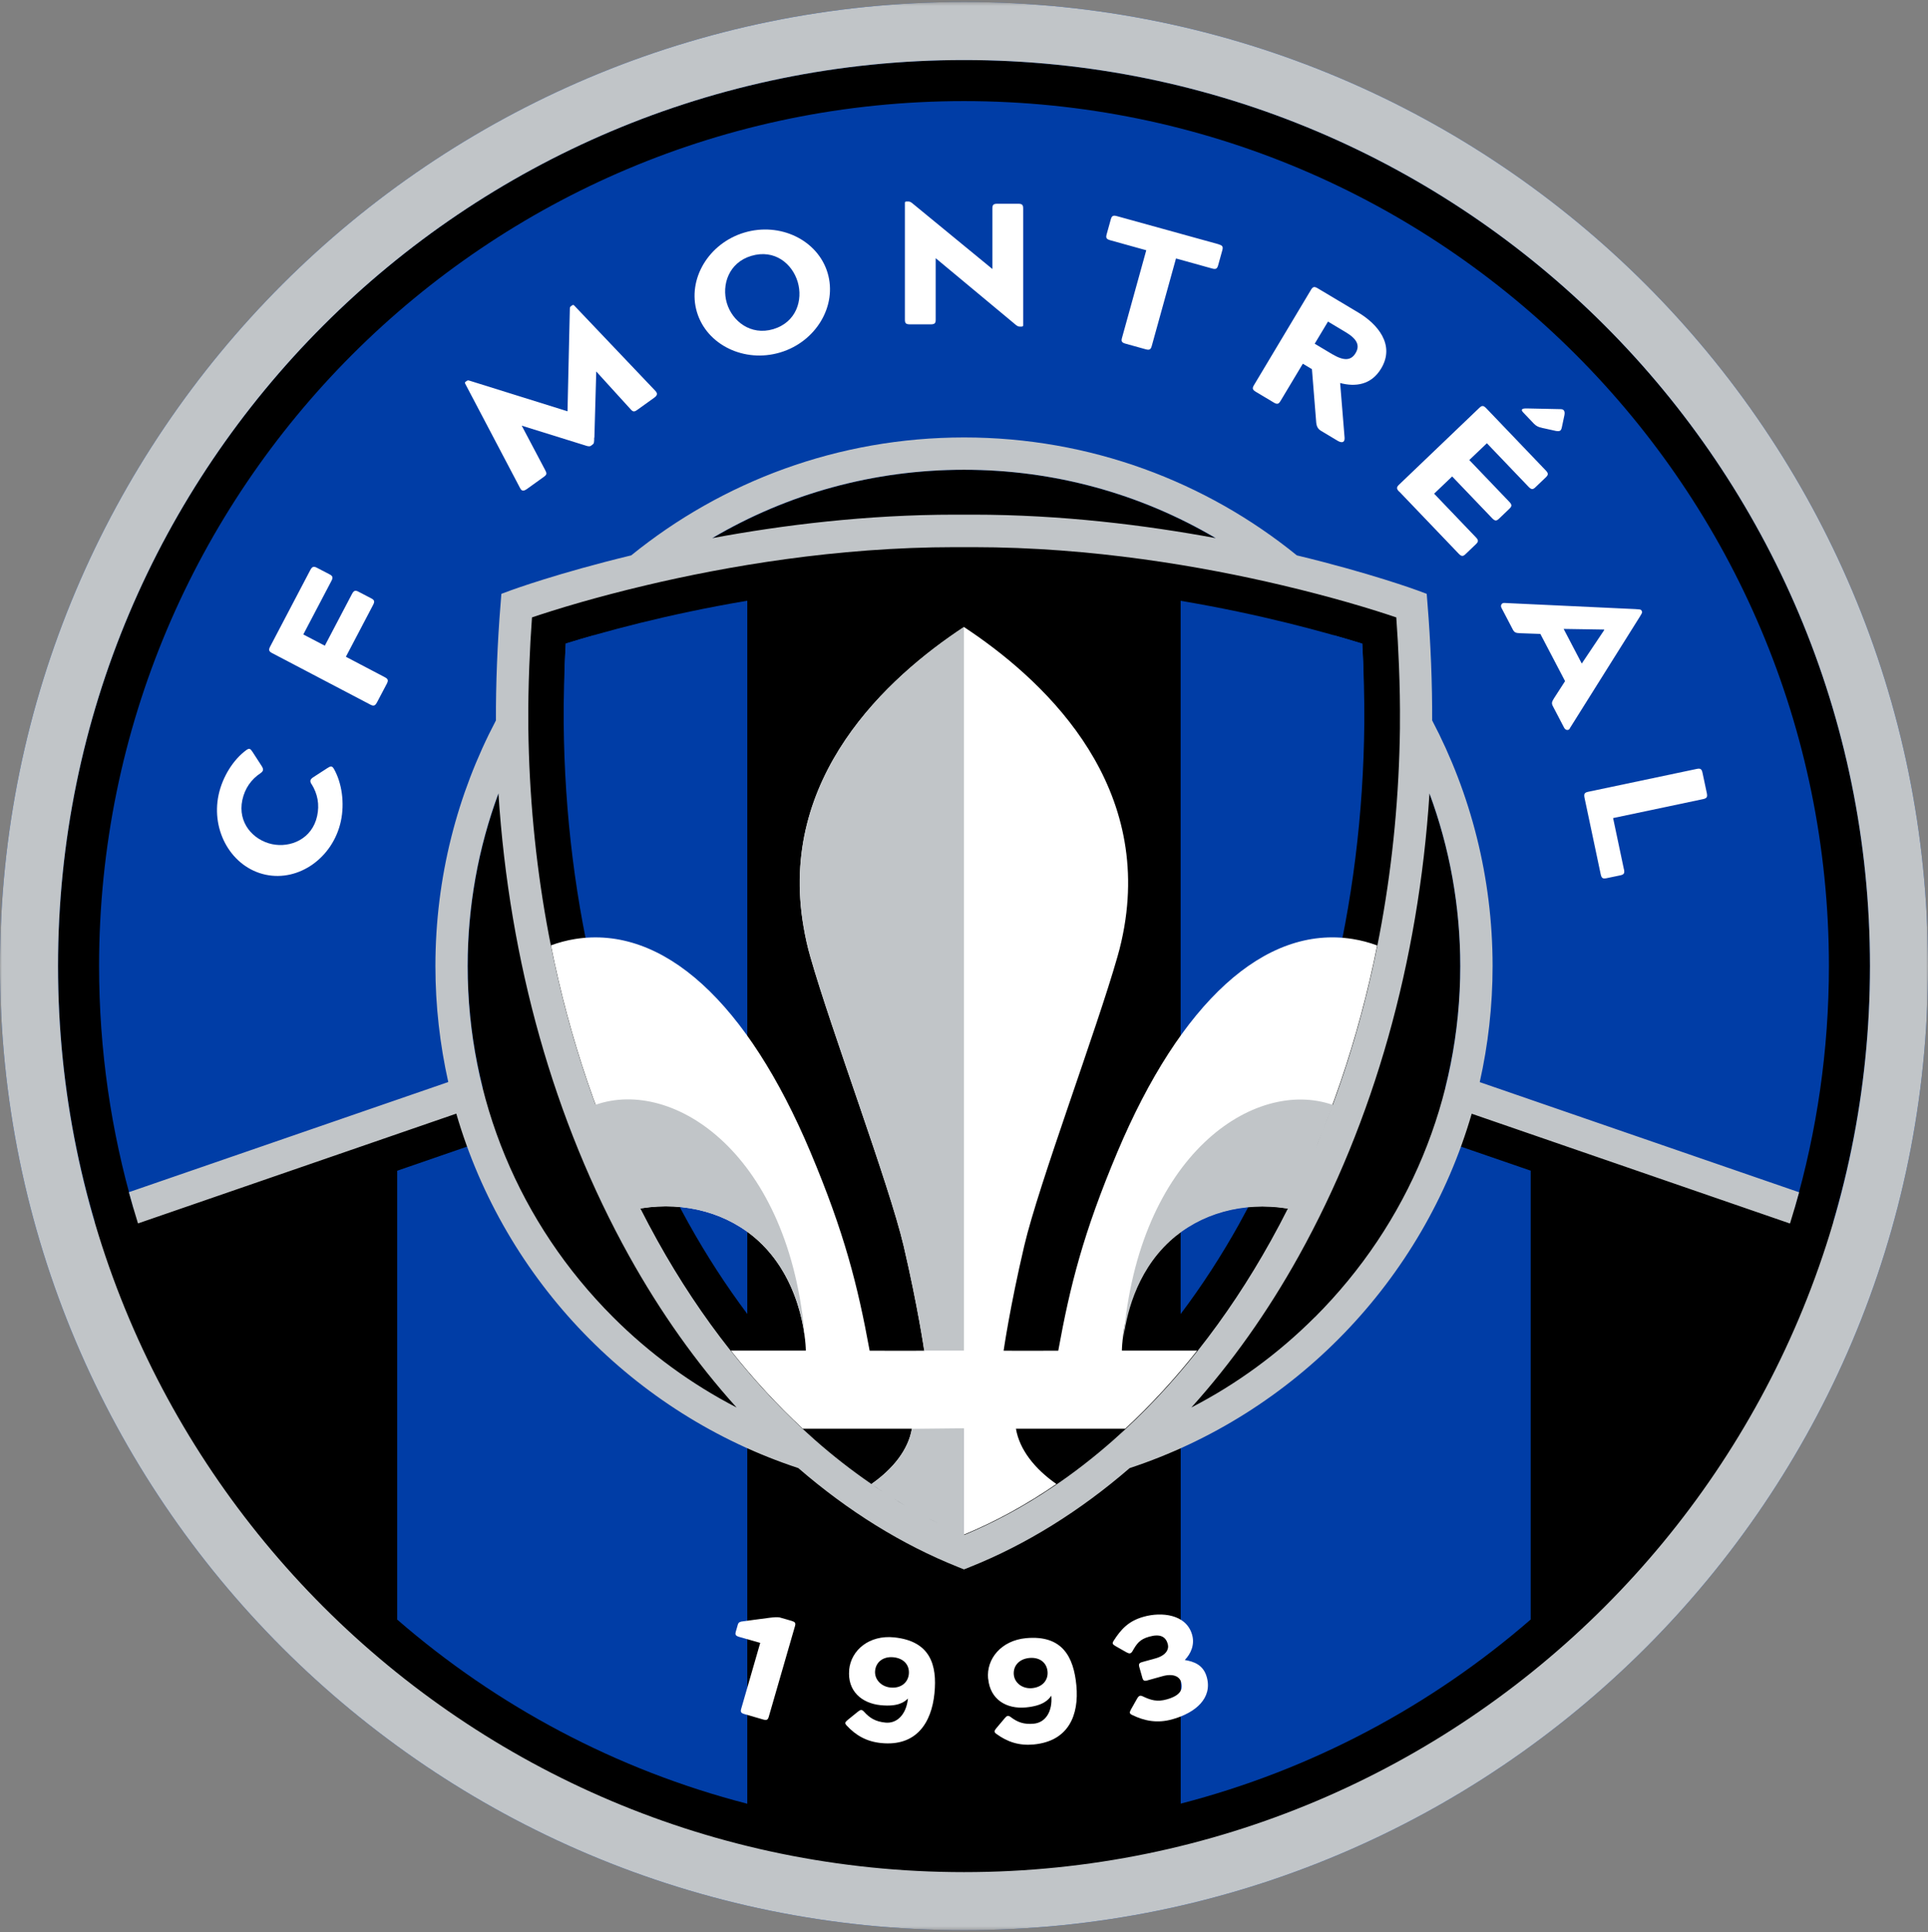 <svg width="480" height="481" viewBox="0 0 480 481" fill="none" xmlns="http://www.w3.org/2000/svg">
<rect x="0" y="0" width="480" height="481" fill="#808080" stroke="none"/>
<mask id="mask0_40_13249" style="mask-type:luminance" maskUnits="userSpaceOnUse" x="0" y="0" width="480" height="481">
<path d="M0 0.5H480V480.5H0V0.5Z" fill="white"/>
</mask>
<g mask="url(#mask0_40_13249)">
<path d="M240 480.5C372.548 480.5 480 373.048 480 240.5C480 107.952 372.548 0.5 240 0.5C107.452 0.5 0 107.952 0 240.5C0 373.048 107.452 480.5 240 480.5Z" fill="#003DA6"/>
<path d="M240 364.056C308.238 364.056 363.556 308.738 363.556 240.5C363.556 172.262 308.238 116.944 240 116.944C171.762 116.944 116.444 172.262 116.444 240.5C116.444 308.738 171.762 364.056 240 364.056Z" fill="black"/>
<path d="M465.556 240.5C465.556 115.944 364.578 14.944 240 14.944C115.422 14.944 14.444 115.944 14.444 240.5C14.444 262.611 17.644 283.967 23.578 304.144L16.689 306.522C45.155 402.944 134.356 473.3 240 473.3C345.644 473.3 434.844 402.944 463.311 306.522L456.422 304.144C462.356 283.944 465.556 262.589 465.556 240.478V240.5ZM24.666 240.5C24.666 121.567 121.067 25.167 240 25.167C358.933 25.167 455.333 121.567 455.333 240.5C455.333 261.433 452.333 281.678 446.756 300.833L239.978 229.522L33.244 300.811C27.666 281.678 24.666 261.433 24.666 240.5Z" fill="black"/>
<path d="M240 0.5C107.444 0.5 0 107.944 0 240.5C0 373.056 107.444 480.5 240 480.5C372.556 480.5 480 373.056 480 240.5C480 107.944 372.556 0.5 240 0.5ZM240 466.056C115.422 466.056 14.444 365.078 14.444 240.5C14.444 115.922 115.422 14.944 240 14.944C364.578 14.944 465.556 115.922 465.556 240.5C465.556 365.078 364.578 466.056 240 466.056Z" fill="#C1C5C8"/>
<path d="M118.622 284.633L98.867 291.456V403.167C123.622 424.656 153.333 440.589 186.044 449.033V357.833C154.889 343.478 130.422 317.1 118.622 284.633Z" fill="#003DA6"/>
<path d="M381.089 291.433L361.356 284.633C349.556 317.1 325.089 343.478 293.933 357.833V449.011C326.644 440.567 356.356 424.633 381.111 403.144V291.433H381.089Z" fill="#003DA6"/>
<path d="M240 369.611C220.733 369.611 202.467 365.389 186.044 357.833V449.033C203.289 453.478 221.378 455.855 240 455.855C258.622 455.855 276.711 453.478 293.956 449.033V357.855C277.533 365.411 259.267 369.633 240 369.633V369.611Z" fill="black"/>
<path d="M37.089 312.744C49.644 348.033 71.156 379.078 98.889 403.144V291.433L37.089 312.744Z" fill="black"/>
<path d="M442.911 312.767L381.089 291.456V403.167C408.822 379.1 430.333 348.056 442.911 312.767Z" fill="black"/>
<path d="M191.511 402.744C192.356 402.655 193.533 402.478 194.289 402.7L197.067 403.5C197.956 403.767 198.133 404.033 197.933 404.767L191.378 427.433C191.156 428.167 190.844 428.3 189.978 428.055L185.378 426.722C184.489 426.478 184.311 426.189 184.511 425.456L189.267 408.989L184.044 407.5C183.156 407.233 182.978 406.967 183.178 406.233L183.667 404.522C183.778 404.1 183.911 403.833 184.556 403.678C184.556 403.678 190.667 402.833 191.511 402.744Z" fill="white"/>
<path d="M211.4 415.7C211.889 410.722 216.467 406.989 222.578 407.611C231.6 408.522 233.356 414.456 232.644 421.567C231.911 428.878 228.133 434.811 219.378 433.922C215.822 433.567 213.111 432.078 210.778 429.544C210.222 428.944 210.422 428.7 211.044 428.167L213.6 426.1C214.222 425.611 214.556 425.5 215.133 426.144C216.511 427.678 217.956 428.589 220.444 428.833C223.333 429.122 225.644 426.789 226.044 422.833C225.156 423.744 223.533 424.922 219.267 424.5C214.511 424.033 210.911 420.944 211.422 415.678L211.4 415.7ZM217.867 415.944C217.667 418.056 219.378 419.878 221.689 420.1C224.289 420.367 226.044 418.878 226.267 416.767C226.489 414.544 225.044 412.833 222.444 412.567C219.933 412.322 218.089 413.7 217.867 415.922V415.944Z" fill="white"/>
<path d="M246 417.9C245.533 412.922 249.311 408.389 255.422 407.811C264.467 406.967 267.311 412.456 267.978 419.589C268.667 426.9 266.089 433.456 257.333 434.278C253.778 434.611 250.822 433.678 248.044 431.633C247.4 431.144 247.533 430.878 248.044 430.233L250.156 427.722C250.667 427.122 250.978 426.944 251.667 427.478C253.311 428.722 254.911 429.344 257.378 429.1C260.267 428.833 262.089 426.1 261.733 422.122C261.022 423.189 259.667 424.656 255.4 425.056C250.644 425.5 246.511 423.167 246.022 417.9H246ZM252.4 416.9C252.6 419.011 254.622 420.478 256.956 420.256C259.556 420.011 261 418.233 260.8 416.122C260.6 413.9 258.844 412.5 256.244 412.744C253.733 412.989 252.2 414.7 252.4 416.922V416.9Z" fill="white"/>
<path d="M285.711 418.322C284.889 418.544 284.6 418.411 284.4 417.656L283.644 414.989C283.444 414.256 283.6 413.967 284.422 413.744L287.644 412.856C290.356 412.1 291.089 410.567 290.733 409.256C290.222 407.433 288.844 406.678 286.133 407.433C283.733 408.1 283.022 409.167 281.956 411.033C281.556 411.722 281.156 411.722 280.467 411.344L277.733 409.789C277.044 409.367 276.8 409.167 277.244 408.478C279.111 405.567 280.978 403.522 284.733 402.478C289.133 401.233 295.356 401.811 296.8 406.989C297.489 409.478 296.444 411.722 295 413.211V413.256C297.2 413.633 299.578 414.411 300.444 417.5C301.889 422.678 297.756 426.367 291.867 428.011C288.111 429.056 284.933 428.433 281.844 426.922C281.111 426.567 281.2 426.278 281.578 425.544L283.111 422.833C283.511 422.144 283.867 421.967 284.556 422.322C286.533 423.256 288.089 423.722 290.467 423.056C293.956 422.078 294.556 420.544 294.044 418.722C293.689 417.411 292.133 416.522 289.422 417.278L285.667 418.322H285.711Z" fill="white"/>
<path d="M77.534 195.189C77.045 194.367 77.267 193.967 78.045 193.456L81.511 191.211C82.311 190.7 82.645 190.589 83.133 191.411C85.133 194.922 85.822 199.944 84.867 204.411C82.911 213.5 74.422 219.544 66.089 217.744C57.756 215.944 52.489 206.967 54.422 197.878C55.378 193.411 58.067 189.1 61.334 186.722C62.111 186.167 62.356 186.411 62.889 187.211L65.133 190.678C65.622 191.456 65.667 191.9 64.889 192.456C62.489 194.056 60.956 196.3 60.334 199.144C59.111 204.856 63.067 209.144 67.711 210.144C72.289 211.122 77.711 208.878 78.956 203.144C79.578 200.278 79.089 197.633 77.556 195.167L77.534 195.189Z" fill="white"/>
<path d="M95.845 168.611C96.645 169.033 96.734 169.411 96.267 170.278L93.867 174.833C93.4 175.7 93.045 175.833 92.245 175.433L67.712 162.567C66.912 162.144 66.823 161.767 67.289 160.9L77.245 141.922C77.712 141.056 78.067 140.922 78.867 141.322L82.067 142.989C82.867 143.411 82.956 143.789 82.489 144.656L75.511 157.944L80.867 160.744L87.623 147.878C88.089 147.011 88.445 146.878 89.245 147.3L92.445 148.967C93.245 149.389 93.334 149.744 92.867 150.633L86.112 163.5L95.845 168.611Z" fill="white"/>
<path d="M147.933 108.944C147.933 109.833 147.933 110.389 147.578 110.633L147.089 110.989C146.733 111.233 146.222 111.078 145.378 110.789L129.889 105.967L135.733 117.033C136.178 117.878 136.178 118.144 135.378 118.722L131.2 121.722C130.4 122.3 129.867 122.3 129.489 121.522L115.844 95.567C115.711 95.3 115.689 95.189 115.955 95.011L116.267 94.789C116.422 94.678 116.578 94.656 116.955 94.789L141.289 102.389L141.867 76.9C141.867 76.522 141.955 76.367 142.111 76.255L142.422 76.033C142.689 75.833 142.778 75.878 143 76.1L163.2 97.344C163.778 97.989 163.644 98.456 162.844 99.033L158.667 102.033C157.867 102.611 157.578 102.544 156.955 101.833L148.444 92.478L147.978 108.967L147.933 108.944Z" fill="white"/>
<path d="M185.311 57.9C194.222 55.233 203.6 59.767 206.044 67.944C208.489 76.122 203.156 85.078 194.244 87.744C185.333 90.411 175.956 85.878 173.511 77.7C171.067 69.522 176.4 60.567 185.311 57.9ZM192.511 81.944C198.289 80.211 199.933 74.656 198.6 70.189C197.244 65.633 192.844 61.967 187.044 63.7C181.444 65.367 179.6 70.9 180.956 75.456C182.289 79.944 186.889 83.611 192.511 81.944Z" fill="white"/>
<path d="M303.4 60.833C304.355 61.1 304.555 61.411 304.311 62.3L303.267 66.055C303.022 66.922 302.689 67.1 301.733 66.833L292.778 64.344L286.733 86.167C286.489 87.033 286.155 87.211 285.2 86.944L280.244 85.567C279.289 85.3 279.089 84.989 279.333 84.122L285.378 62.3L276.422 59.811C275.467 59.544 275.267 59.233 275.511 58.344L276.555 54.589C276.8 53.722 277.133 53.544 278.089 53.811L303.4 60.811V60.833ZM232.955 79.589C232.955 80.5 232.667 80.744 231.689 80.744H226.555C225.555 80.744 225.289 80.478 225.289 79.589V50.544C225.289 50.255 225.378 50.167 225.711 50.167H226.178C226.511 50.167 226.733 50.3 227.067 50.544L247.067 66.967V51.878C247.067 50.967 247.355 50.722 248.333 50.722H253.467C254.467 50.722 254.733 50.989 254.733 51.878V80.922C254.733 81.211 254.644 81.3 254.311 81.3H253.844C253.511 81.3 253.289 81.167 252.955 80.922L232.955 64.278V79.589Z" fill="white"/>
<path d="M333.644 95.344L334.756 109.011C334.822 110.3 333.911 110.255 333.044 109.744L328.956 107.3C328.111 106.789 327.8 106.211 327.689 105.189L326.622 91.9L324.356 90.544L318.778 99.856C318.311 100.633 317.933 100.7 317.089 100.189L312.667 97.544C311.822 97.033 311.711 96.678 312.178 95.9L326.4 72.122C326.867 71.344 327.244 71.278 328.089 71.789L338.178 77.811C342.8 80.567 347.444 85.744 343.867 91.722C341.4 95.856 337.422 96.367 333.622 95.344H333.644ZM331.711 88.189C334.556 89.878 336.356 89.811 337.489 87.9C338.644 85.989 337.844 84.367 335 82.678L330.622 80.055L327.311 85.567L331.689 88.189H331.711Z" fill="white"/>
<path d="M348.333 122.389C347.644 121.678 347.644 121.3 348.289 120.678L368.311 101.522C368.956 100.9 369.333 100.922 370.022 101.633L384.822 117.1C385.511 117.811 385.511 118.189 384.867 118.811L382.267 121.3C381.622 121.922 381.244 121.9 380.556 121.189L370.178 110.344L365.8 114.522L375.755 124.922C376.444 125.633 376.444 126.011 375.8 126.633L373.2 129.122C372.556 129.744 372.178 129.722 371.489 129.011L361.533 118.611L357.044 122.9L367.422 133.744C368.111 134.456 368.111 134.833 367.467 135.456L364.867 137.944C364.222 138.567 363.844 138.544 363.155 137.833L348.355 122.367L348.333 122.389ZM383.8 106.478C383.089 106.367 382.467 106.056 381.933 105.522L379.2 102.656C378.622 102.033 378.756 101.633 380.156 101.678L388.511 101.856C389.422 101.833 389.667 102.456 389.467 103.411L388.822 106.456C388.622 107.233 388.4 107.433 387.355 107.278L383.822 106.5L383.8 106.478Z" fill="white"/>
<path d="M390.822 181.367C390.489 181.922 389.756 181.811 389.422 181.189L386.622 175.833C386.222 175.078 386.333 174.722 386.889 173.833L389.644 169.567L383.489 157.811L378.422 157.633C377.378 157.589 377.022 157.456 376.622 156.7L373.822 151.344C373.489 150.722 373.844 150.1 374.467 150.1L407.178 151.633C408.044 151.722 408.489 151.633 408.689 152.011L408.756 152.144C408.956 152.522 408.644 152.833 408.2 153.611L390.8 181.344L390.822 181.367ZM399.356 156.722L389.289 156.567L393.8 165.189L399.4 156.833L399.356 156.744V156.722Z" fill="white"/>
<path d="M404.311 216.411C404.511 217.389 404.311 217.7 403.444 217.9L399.911 218.633C399.022 218.811 398.711 218.589 398.511 217.633L394.489 198.611C394.289 197.633 394.489 197.322 395.356 197.122L422.467 191.411C423.356 191.233 423.667 191.455 423.867 192.411L424.933 197.433C425.133 198.411 424.933 198.722 424.067 198.922L401.6 203.655L404.289 216.389L404.311 216.411Z" fill="white"/>
<path d="M293.956 327.1C299.2 320.122 304.111 312.567 308.6 304.5C328.511 268.678 339.244 225.611 339.667 179.967C339.711 174.011 339.533 167.033 339.156 160.233C330.178 157.456 314.022 152.944 293.933 149.567L293.956 327.144V327.1ZM293.956 347.322C291.956 349.544 289.933 351.7 287.867 353.767L287.822 353.811C283.711 357.944 279.489 361.789 275.111 365.367C275.044 365.411 274.978 365.478 274.911 365.522C271.644 368.167 268.311 370.656 264.933 372.967C264.911 372.967 264.889 373.011 264.844 373.011C263.778 373.744 262.711 374.433 261.644 375.122C261.511 375.211 261.4 375.278 261.267 375.367C260.2 376.033 259.156 376.7 258.089 377.344C258.044 377.367 257.978 377.411 257.933 377.456C255.644 378.833 253.311 380.122 250.978 381.322C250.889 381.367 250.778 381.411 250.689 381.478C249.667 382.011 248.622 382.522 247.578 383.011C247.378 383.1 247.2 383.189 247 383.278C245.978 383.767 244.956 384.233 243.933 384.678C243.8 384.744 243.689 384.789 243.556 384.856C242.378 385.367 241.2 385.856 240.022 386.344C239.6 386.167 239.178 385.989 238.756 385.811C238.133 385.544 237.489 385.3 236.867 385.033C236.311 384.789 235.733 384.544 235.178 384.278C234.644 384.033 234.133 383.811 233.6 383.544C233.022 383.278 232.444 382.989 231.867 382.722C231.356 382.478 230.867 382.233 230.356 381.967C229.778 381.678 229.178 381.389 228.6 381.078C228.111 380.833 227.644 380.567 227.178 380.3C226.089 379.7 224.978 379.1 223.889 378.478C223.444 378.233 223.022 377.989 222.578 377.722C221.956 377.367 221.356 376.989 220.756 376.611C220.333 376.344 219.889 376.078 219.467 375.811C218.844 375.433 218.244 375.033 217.644 374.633C217.222 374.367 216.822 374.1 216.4 373.811C215.778 373.389 215.156 372.989 214.533 372.567C214.222 372.344 213.889 372.122 213.578 371.9C212.267 370.989 210.978 370.055 209.711 369.1C209.444 368.9 209.178 368.7 208.889 368.5C208.244 368.011 207.622 367.522 206.978 367.011C206.622 366.744 206.267 366.455 205.933 366.189C205.311 365.678 204.689 365.167 204.067 364.655C203.733 364.389 203.4 364.1 203.067 363.811C202.422 363.278 201.778 362.722 201.133 362.167C200.933 362.011 200.756 361.833 200.556 361.656C199.111 360.389 197.667 359.078 196.244 357.744C196.111 357.633 195.978 357.5 195.867 357.389C195.222 356.767 194.556 356.144 193.911 355.5C193.644 355.233 193.356 354.967 193.089 354.7C192.467 354.078 191.822 353.433 191.2 352.811C190.933 352.544 190.689 352.278 190.422 352.011C189.778 351.344 189.133 350.655 188.489 349.967C188.4 349.878 188.333 349.789 188.244 349.7C187.511 348.9 186.778 348.122 186.044 347.3C184.978 346.1 183.911 344.878 182.867 343.655C182.622 343.367 182.378 343.078 182.133 342.767C180.044 340.278 178 337.722 176 335.078C175.756 334.767 175.533 334.456 175.289 334.122C173.311 331.478 171.378 328.744 169.511 325.944C169.289 325.611 169.044 325.256 168.822 324.922C167.889 323.522 166.978 322.1 166.067 320.656C165.156 319.211 164.267 317.744 163.4 316.278C163.178 315.922 162.956 315.544 162.756 315.167C161.889 313.678 161.022 312.189 160.178 310.678C139.222 272.989 127.933 227.789 127.489 180.011C127.444 174.833 127.578 169.122 127.822 163.5C128.022 159.1 128.289 154.722 128.622 150.656C128.622 150.656 128.667 150.656 128.756 150.611C128.8 150.611 128.844 150.567 128.911 150.544C128.956 150.544 129.022 150.5 129.089 150.478C129.156 150.456 129.244 150.433 129.333 150.389C129.4 150.367 129.489 150.344 129.578 150.3C129.644 150.278 129.711 150.256 129.778 150.233C129.889 150.189 130 150.144 130.133 150.122C130.2 150.122 130.244 150.078 130.311 150.056C130.511 149.989 130.711 149.922 130.933 149.833C131 149.833 131.044 149.789 131.111 149.767C131.289 149.7 131.489 149.633 131.711 149.567C131.778 149.544 131.867 149.522 131.933 149.5C132.489 149.322 133.111 149.1 133.8 148.878C133.867 148.856 133.956 148.833 134.022 148.811C134.333 148.722 134.644 148.611 134.978 148.5C135.044 148.5 135.089 148.456 135.156 148.433C135.556 148.3 135.978 148.167 136.4 148.033H136.422C136.844 147.9 137.267 147.767 137.711 147.633C137.778 147.611 137.867 147.589 137.956 147.567C138.4 147.433 138.844 147.3 139.311 147.144H139.378C139.889 146.989 140.422 146.833 140.956 146.678C141 146.678 141.044 146.656 141.089 146.633C141.578 146.478 142.089 146.344 142.622 146.189C142.689 146.189 142.778 146.144 142.844 146.122C143.978 145.789 145.2 145.456 146.467 145.1C146.533 145.1 146.622 145.056 146.689 145.033C147.267 144.878 147.845 144.722 148.445 144.544C148.511 144.544 148.578 144.5 148.667 144.478C150 144.122 151.378 143.744 152.822 143.389C152.911 143.367 153 143.344 153.111 143.322C153.8 143.144 154.489 142.967 155.2 142.789C155.244 142.789 155.267 142.789 155.311 142.767C156.089 142.567 156.867 142.389 157.667 142.189H157.711C158.467 142.011 159.222 141.833 160 141.633C160.111 141.611 160.2 141.589 160.311 141.567C161.933 141.189 163.6 140.811 165.311 140.433C165.4 140.433 165.489 140.389 165.578 140.367C166.356 140.189 167.156 140.033 167.933 139.856C168.044 139.833 168.133 139.811 168.244 139.789C170 139.411 171.778 139.056 173.622 138.678C173.756 138.656 173.911 138.633 174.044 138.589C174.889 138.433 175.733 138.256 176.6 138.1C176.667 138.1 176.756 138.078 176.822 138.056C177.778 137.878 178.756 137.7 179.733 137.522H179.844C180.756 137.367 181.667 137.211 182.578 137.033C182.733 137.011 182.911 136.967 183.067 136.944C184.022 136.789 185 136.611 185.956 136.456C185.956 136.456 186.067 136.456 186.111 136.433C187.889 136.144 189.689 135.878 191.533 135.611C191.756 135.567 192 135.544 192.222 135.522C194.022 135.256 195.844 135.011 197.689 134.767C197.822 134.767 197.956 134.722 198.089 134.722C200 134.478 201.956 134.256 203.911 134.033C204.133 134.011 204.356 133.989 204.578 133.967C206.511 133.767 208.489 133.567 210.467 133.389C210.556 133.389 210.667 133.389 210.756 133.367C212.8 133.189 214.844 133.033 216.933 132.878C217.133 132.878 217.356 132.856 217.578 132.833C219.644 132.7 221.733 132.567 223.844 132.478H224C226.133 132.367 228.311 132.3 230.467 132.256H231.044C233.244 132.211 235.444 132.167 237.667 132.167H239.933H242.2C244.444 132.167 246.667 132.189 248.867 132.256H249.333C253.778 132.367 258.133 132.567 262.444 132.856H262.778C267.133 133.144 271.4 133.544 275.556 133.989H275.667C282 134.678 288.089 135.522 293.889 136.456C294.867 136.611 295.845 136.789 296.822 136.944C296.978 136.967 297.133 136.989 297.289 137.033C298.222 137.189 299.133 137.344 300.044 137.522H300.156C301.133 137.7 302.133 137.878 303.089 138.056C303.156 138.056 303.222 138.078 303.289 138.1C304.156 138.256 305.022 138.433 305.867 138.589C306 138.611 306.133 138.633 306.289 138.678C308.133 139.033 309.933 139.411 311.667 139.789C311.778 139.789 311.867 139.833 311.978 139.856C312.778 140.033 313.556 140.189 314.333 140.367C314.422 140.367 314.511 140.411 314.622 140.433C316.333 140.811 318 141.189 319.6 141.567C319.711 141.589 319.8 141.611 319.911 141.633C320.689 141.811 321.444 141.989 322.178 142.189H322.244C323.044 142.389 323.844 142.589 324.622 142.767H324.689C325.4 142.944 326.111 143.122 326.8 143.3C326.889 143.322 327 143.344 327.089 143.367C328.533 143.744 329.933 144.1 331.267 144.478C331.333 144.478 331.4 144.522 331.467 144.522C332.067 144.678 332.667 144.856 333.244 145.011C333.333 145.011 333.4 145.056 333.489 145.078C334.756 145.433 335.956 145.767 337.089 146.1C337.178 146.122 337.244 146.144 337.333 146.167C337.867 146.322 338.378 146.478 338.867 146.611C338.889 146.611 338.933 146.611 338.956 146.633C339.511 146.789 340.044 146.944 340.556 147.1H340.622C341.089 147.233 341.556 147.389 342 147.522C342.067 147.544 342.156 147.567 342.222 147.589C342.667 147.722 343.111 147.856 343.533 147.989C343.978 148.122 344.378 148.256 344.778 148.389C344.844 148.389 344.911 148.433 344.978 148.456C345.289 148.567 345.6 148.656 345.889 148.744C345.978 148.767 346.067 148.789 346.133 148.833C346.822 149.056 347.444 149.256 348 149.456C348.067 149.478 348.156 149.5 348.222 149.522C348.422 149.589 348.622 149.656 348.8 149.722C348.867 149.722 348.933 149.767 349 149.789C349.222 149.856 349.422 149.944 349.622 150.011C349.689 150.033 349.756 150.056 349.8 150.078C349.933 150.122 350.044 150.167 350.156 150.211C350.222 150.233 350.289 150.256 350.356 150.278C350.444 150.3 350.511 150.344 350.578 150.367C350.689 150.411 350.8 150.456 350.889 150.478C350.933 150.478 350.978 150.5 351 150.522C351.2 150.589 351.311 150.633 351.311 150.633C351.778 156.389 352.133 162.811 352.333 169.078C352.444 172.833 352.489 176.522 352.444 179.989C352.044 223.789 342.511 265.411 324.8 301.078C323.178 304.322 321.511 307.522 319.778 310.656C318.933 312.167 318.089 313.656 317.222 315.122C317 315.5 316.778 315.856 316.578 316.233C315.711 317.7 314.822 319.167 313.911 320.611C313 322.056 312.089 323.456 311.156 324.856C310.933 325.211 310.689 325.544 310.467 325.9C308.6 328.7 306.667 331.411 304.689 334.056C304.444 334.389 304.2 334.7 303.956 335.033C301.978 337.655 299.933 340.211 297.844 342.7C297.6 343.011 297.333 343.3 297.089 343.611C296.044 344.833 295 346.055 293.911 347.255L293.956 347.322ZM186.067 327.1V149.544C186.067 149.544 186.044 149.544 186.022 149.544C165.978 152.922 149.822 157.411 140.844 160.211C140.467 167.011 140.289 173.989 140.333 179.944C140.756 225.589 151.489 268.655 171.4 304.478C175.889 312.544 180.8 320.1 186.044 327.1H186.067Z" fill="black"/>
<path d="M140.844 160.211C140.467 167.011 140.289 173.989 140.333 179.944C140.756 225.589 151.489 268.656 171.4 304.478C175.889 312.544 180.8 320.1 186.044 327.1V149.544C165.978 152.922 149.822 157.411 140.844 160.211Z" fill="#003DA6"/>
<path d="M308.6 304.5C328.511 268.678 339.244 225.611 339.667 179.967C339.711 174.011 339.533 167.033 339.156 160.233C330.178 157.456 314.022 152.944 293.933 149.567V327.122C299.2 320.144 304.111 312.589 308.6 304.522V304.5Z" fill="#003DA6"/>
<path d="M336.822 233.767C314.778 230.211 293.844 249.678 278.2 286.767C269.689 306.967 266.422 320.011 263.467 336.256C258.133 336.3 249.867 336.256 249.867 336.256C249.867 336.256 251.4 325.478 255 310.144C258.578 294.833 273 256.456 278.2 238.189C278.933 235.656 279.489 233.167 279.911 230.722C286.311 193.5 258.978 168.611 240 156.1C221 168.611 193.644 193.5 200.067 230.722C200.489 233.189 201.022 235.678 201.756 238.189C206.956 256.478 221.378 294.833 224.978 310.144C228.556 325.478 230.111 336.256 230.111 336.256C230.111 336.256 221.822 336.3 216.511 336.256C213.533 320.011 210.267 306.989 201.756 286.767C186.133 249.678 165.2 230.233 143.133 233.767C141.089 234.1 139.089 234.633 137.156 235.344C141.822 258.656 149.311 280.722 159.467 300.811C159.533 300.811 159.578 300.789 159.644 300.789C170.578 299.056 181.267 301.967 188.844 308.922C200.578 319.7 200.622 336.233 200.622 336.233H181.956C187.578 343.322 193.578 349.833 199.867 355.678H227.022C226.133 360.9 222.356 365.656 216.978 369.411C224.4 374.5 232.111 378.744 240 382.033C247.889 378.767 255.6 374.522 263 369.433C257.622 365.678 253.822 360.9 252.933 355.678H280.133C286.422 349.833 292.422 343.344 298.044 336.233H279.311C279.311 336.233 279.356 319.7 291.111 308.922C298.689 301.967 309.333 299.056 320.289 300.789C320.378 300.789 320.444 300.811 320.533 300.833C330.689 280.744 338.2 258.678 342.867 235.367C340.889 234.633 338.889 234.1 336.822 233.767Z" fill="white"/>
<path d="M200.044 230.7C200.467 233.167 201 235.656 201.733 238.167C206.933 256.456 221.356 294.811 224.956 310.122C228.533 325.456 230.089 336.233 230.089 336.233H239.978V156.078C220.978 168.589 193.622 193.478 200.044 230.7Z" fill="#C1C5C8"/>
<path d="M447.911 296.811L368.4 269.389C370.489 260.1 371.6 250.433 371.6 240.5C371.6 218.433 366.156 197.611 356.556 179.344C356.6 170.5 356.178 159.767 355.4 150.389L355.2 147.833L352.8 146.944C352.555 146.856 341.111 142.656 322.867 138.256C300.244 119.9 271.422 108.9 240.022 108.9C208.622 108.9 179.778 119.9 157.156 138.256C138.933 142.656 127.467 146.856 127.222 146.944L124.822 147.833L124.622 150.389C123.844 159.767 123.422 170.5 123.467 179.344C113.867 197.611 108.4 218.433 108.4 240.5C108.4 250.433 109.533 260.078 111.6 269.367L32.089 296.789C32.8 299.411 33.556 301.989 34.355 304.567L113.6 277.233C125.689 318.856 157.778 351.967 198.756 365.478C211.133 376.189 224.533 384.522 238.511 390.1L240 390.7L241.489 390.1C255.467 384.522 268.867 376.167 281.244 365.478C322.222 351.967 354.311 318.856 366.4 277.256L445.644 304.589C446.444 302.011 447.2 299.411 447.911 296.811ZM240 116.944C262.4 116.944 283.889 122.878 302.689 133.967C285.133 130.722 264.267 128.122 242.267 128.122H240H237.756C215.756 128.122 194.889 130.7 177.311 133.967C196.111 122.856 217.6 116.944 240 116.944ZM152.622 327.878C129.289 304.544 116.422 273.522 116.422 240.5C116.422 225.589 119.067 211.078 124.089 197.5C126.8 239.5 137.933 279.033 156.644 312.7C164.444 326.722 173.444 339.389 183.378 350.389C172.178 344.589 161.8 337.056 152.622 327.878ZM150.889 281.856C151.733 283.967 152.6 286.056 153.511 288.144C152.622 286.078 151.733 283.967 150.889 281.856ZM153.511 288.167C155.378 292.456 157.356 296.678 159.444 300.789C157.356 296.656 155.378 292.456 153.511 288.167ZM217.356 369.7C218.156 370.256 218.956 370.789 219.756 371.322C219.244 370.989 218.711 370.656 218.2 370.3C217.911 370.1 217.644 369.9 217.356 369.7ZM240 382.056V355.567L227.022 355.7C226.133 360.922 222.333 365.678 216.978 369.456C212.133 366.122 207.4 362.456 202.822 358.411C187.911 345.256 174.578 328.456 163.667 308.811C162.222 306.189 160.8 303.544 159.444 300.856C159.511 300.856 159.578 300.833 159.644 300.811C170.578 299.078 181.267 301.989 188.844 308.944C197.578 316.967 199.844 328.167 200.422 333.389C196.756 287.367 167.733 268.189 148.267 275.033C137.667 246.189 131.956 214.389 131.533 181.278C131.533 180.878 131.533 180.478 131.533 180.078C131.489 175.678 131.578 170.744 131.778 165.722C131.933 161.678 132.156 157.611 132.444 153.7C134.867 152.878 139.044 151.522 144.622 149.922C149.156 148.633 154.622 147.167 160.844 145.7C180.667 141.011 208.156 136.211 237.778 136.211H240.022H242.289C271.911 136.211 299.4 141.011 319.222 145.7C325.444 147.167 330.911 148.633 335.444 149.922C341.022 151.522 345.2 152.878 347.622 153.7C347.911 157.611 348.133 161.7 348.289 165.744C348.489 170.767 348.578 175.7 348.533 180.1V181.322C348.111 214.433 342.378 246.233 331.8 275.056C312.333 268.256 283.333 287.433 279.689 333.433C280.267 328.211 282.533 317.011 291.267 308.989C298.844 302.033 309.511 299.122 320.467 300.856C320.511 300.856 320.578 300.856 320.622 300.878C319.267 303.567 317.867 306.233 316.4 308.856C305.489 328.5 292.156 345.3 277.244 358.456C272.289 362.833 267.156 366.811 261.867 370.344C254.822 375.078 247.533 379.011 240.067 382.122L240 382.056ZM219.778 371.322C220.689 371.922 221.6 372.5 222.533 373.056C221.622 372.478 220.689 371.9 219.778 371.322ZM222.622 373.122C223.511 373.656 224.4 374.189 225.267 374.722C224.378 374.211 223.489 373.678 222.622 373.122ZM228.378 376.5C229.178 376.922 229.956 377.344 230.756 377.767C229.956 377.344 229.178 376.944 228.378 376.5ZM231.289 378.033C232.044 378.411 232.8 378.789 233.533 379.167C232.778 378.789 232.022 378.433 231.289 378.033ZM234.2 379.478C234.933 379.833 235.667 380.167 236.422 380.5C235.689 380.167 234.933 379.833 234.2 379.478ZM331.689 275.122C330.911 277.233 330.111 279.344 329.267 281.433C330.089 279.344 330.911 277.233 331.689 275.122ZM329.111 281.833C326.511 288.322 323.644 294.656 320.556 300.811C323.667 294.656 326.511 288.344 329.111 281.833ZM327.356 327.878C318.178 337.056 307.822 344.589 296.6 350.389C306.533 339.389 315.533 326.722 323.333 312.7C342.044 279.033 353.178 239.5 355.889 197.522C360.911 211.1 363.556 225.611 363.556 240.522C363.556 273.522 350.711 304.544 327.356 327.9V327.878Z" fill="#C1C5C8"/>
</g>
</svg>

